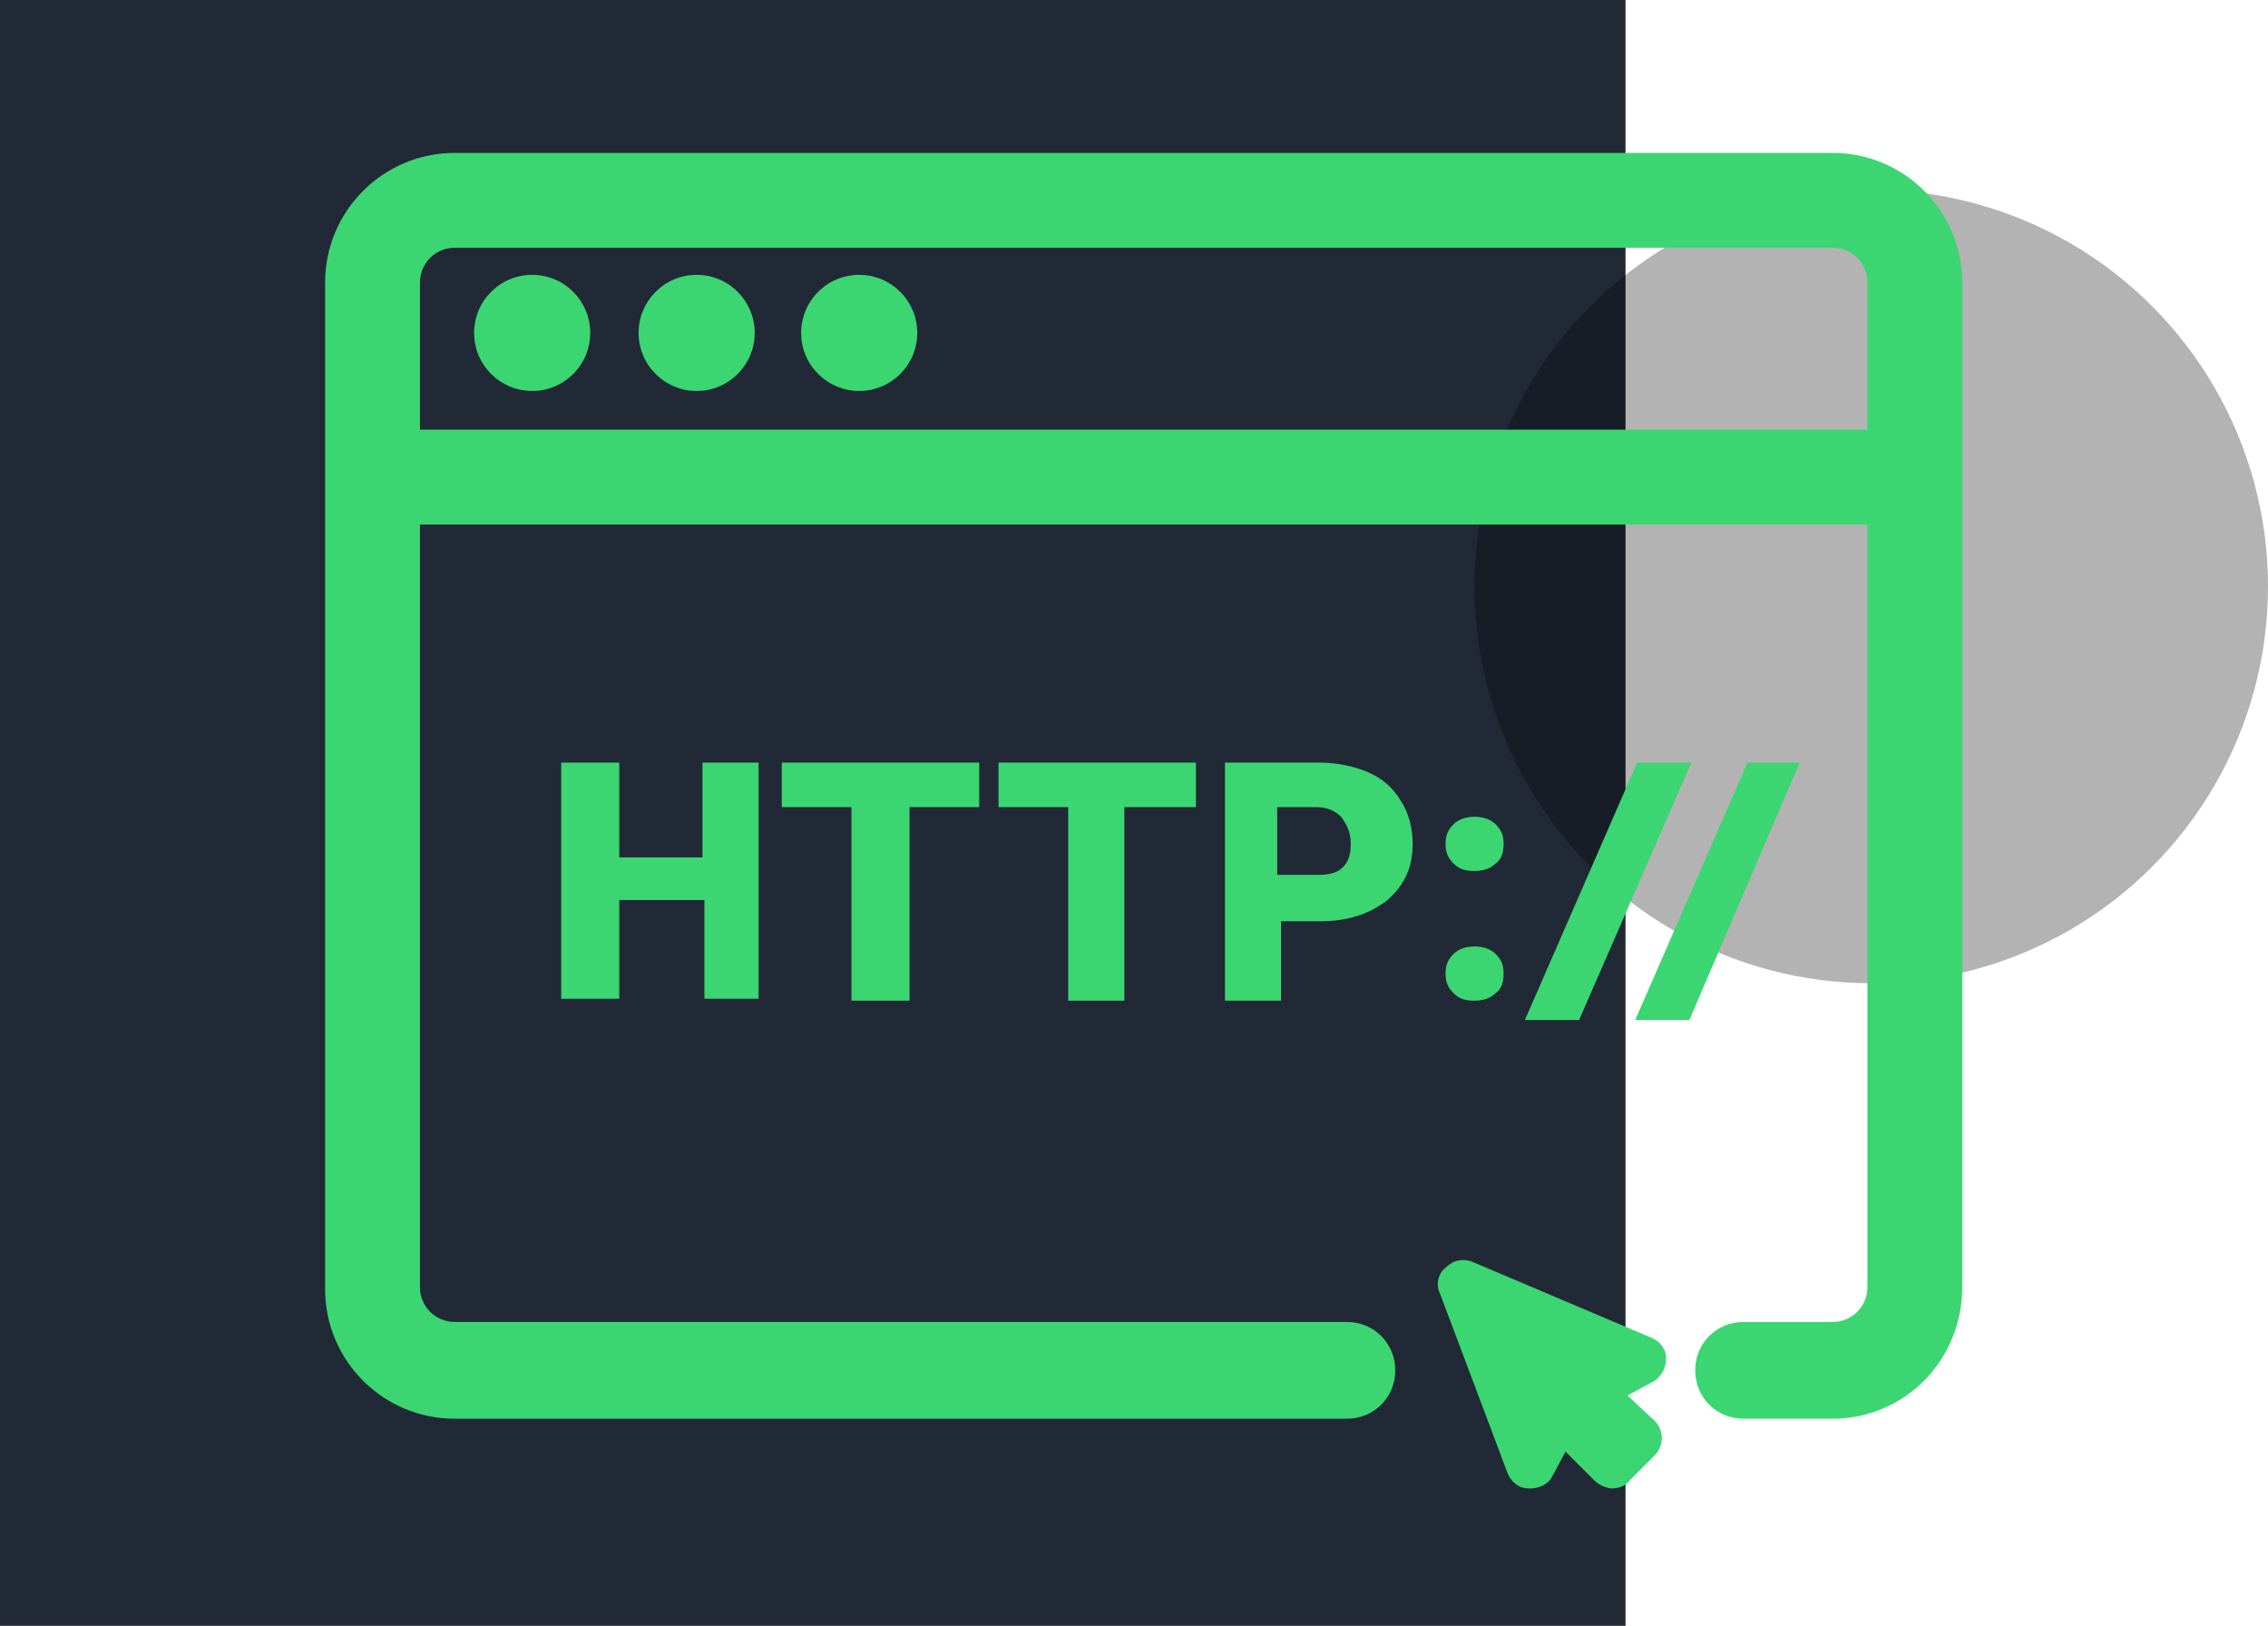 <?xml version="1.0" encoding="utf-8"?>
<!-- Generator: Adobe Illustrator 16.0.3, SVG Export Plug-In . SVG Version: 6.00 Build 0)  -->
<!DOCTYPE svg PUBLIC "-//W3C//DTD SVG 1.1//EN" "http://www.w3.org/Graphics/SVG/1.1/DTD/svg11.dtd">
<svg version="1.1" id="OBJECTS" xmlns="http://www.w3.org/2000/svg" xmlns:xlink="http://www.w3.org/1999/xlink" x="0px" y="0px"
	 width="117.2px" height="84px" viewBox="0 0 117.2 84" enable-background="new 0 0 117.2 84" xml:space="preserve">
<g>
	<rect fill="#212937" width="84" height="84"/>
	<circle opacity="0.3" enable-background="new    " cx="96.7" cy="30.3" r="20.5"/>
</g>
<g>
	<path fill="#3BD671" d="M94.7,73.3h-4.6c-1.4,0-2.5-1.1-2.5-2.5c0-1.4,1.1-2.5,2.5-2.5h4.6c1,0,1.8-0.8,1.8-1.8V14.6
		c0-1-0.8-1.8-1.8-1.8H23.5c-1,0-1.8,0.8-1.8,1.8v51.9c0,1,0.8,1.8,1.8,1.8h46.1c1.4,0,2.5,1.1,2.5,2.5c0,1.4-1.1,2.5-2.5,2.5H23.5
		c-3.7,0-6.7-3-6.7-6.7V14.6c0-3.7,3-6.7,6.7-6.7h71.2c3.7,0,6.7,3,6.7,6.7v51.9C101.4,70.3,98.4,73.3,94.7,73.3z"/>
	<rect x="19.3" y="22.2" fill="#3BD671" width="79.8" height="4.9"/>
	<path fill="#3BD671" d="M84.1,72.1l1.3-0.7c0.4-0.2,0.7-0.7,0.7-1.2s-0.3-0.9-0.8-1.1l-9.2-3.9c-0.5-0.2-1-0.1-1.4,0.3
		c-0.4,0.3-0.5,0.9-0.3,1.3l3.5,9.3c0.2,0.5,0.6,0.8,1.1,0.8c0,0,0.1,0,0.1,0c0.4,0,0.9-0.2,1.1-0.6l0.7-1.3l1.5,1.5
		c0.2,0.2,0.6,0.4,0.9,0.4c0.3,0,0.7-0.1,0.9-0.4l1.3-1.3c0.5-0.5,0.5-1.3,0-1.8L84.1,72.1z"/>
	<g>
		<path fill="#3BD671" d="M39.3,51.6h-2.9v-5.1H32v5.1H29V39.4H32v4.9h4.3v-4.9h2.9V51.6z"/>
		<path fill="#3BD671" d="M50.7,41.7H47v10h-3v-10h-3.6v-2.3h10.2V41.7z"/>
		<path fill="#3BD671" d="M61.8,41.7h-3.7v10h-2.9v-10h-3.6v-2.3h10.2V41.7z"/>
		<path fill="#3BD671" d="M66.2,47.5v4.2h-2.9V39.4h4.9c0.9,0,1.8,0.2,2.5,0.5c0.7,0.3,1.3,0.8,1.7,1.5c0.4,0.6,0.6,1.4,0.6,2.2
			c0,1.2-0.4,2.1-1.3,2.9c-0.9,0.7-2,1.1-3.5,1.1H66.2z M66.2,45.2h1.9c0.6,0,1-0.1,1.3-0.4c0.3-0.3,0.4-0.7,0.4-1.2
			c0-0.6-0.2-1-0.5-1.4c-0.3-0.3-0.7-0.5-1.3-0.5h-2V45.2z"/>
		<path fill="#3BD671" d="M76.2,42.2c0.4,0,0.8,0.1,1.1,0.4c0.3,0.3,0.4,0.6,0.4,1c0,0.4-0.1,0.8-0.4,1c-0.3,0.3-0.7,0.4-1.1,0.4
			c-0.5,0-0.8-0.1-1.1-0.4c-0.3-0.3-0.4-0.6-0.4-1c0-0.4,0.1-0.7,0.4-1C75.4,42.3,75.8,42.2,76.2,42.2z M76.2,48.9
			c0.4,0,0.8,0.1,1.1,0.4c0.3,0.3,0.4,0.6,0.4,1s-0.1,0.8-0.4,1c-0.3,0.3-0.7,0.4-1.1,0.4c-0.5,0-0.8-0.1-1.1-0.4
			c-0.3-0.3-0.4-0.6-0.4-1c0-0.4,0.1-0.7,0.4-1C75.4,49,75.8,48.9,76.2,48.9z"/>
		<path fill="#3BD671" d="M81.6,52.7h-2.8l5.8-13.3h2.8L81.6,52.7z"/>
		<path fill="#3BD671" d="M87.3,52.7h-2.8l5.8-13.3H93L87.3,52.7z"/>
	</g>
	<circle fill="#3BD671" cx="27.5" cy="17.2" r="3"/>
	<circle fill="#3BD671" cx="36" cy="17.2" r="3"/>
	<circle fill="#3BD671" cx="44.4" cy="17.2" r="3"/>
</g>
</svg>
